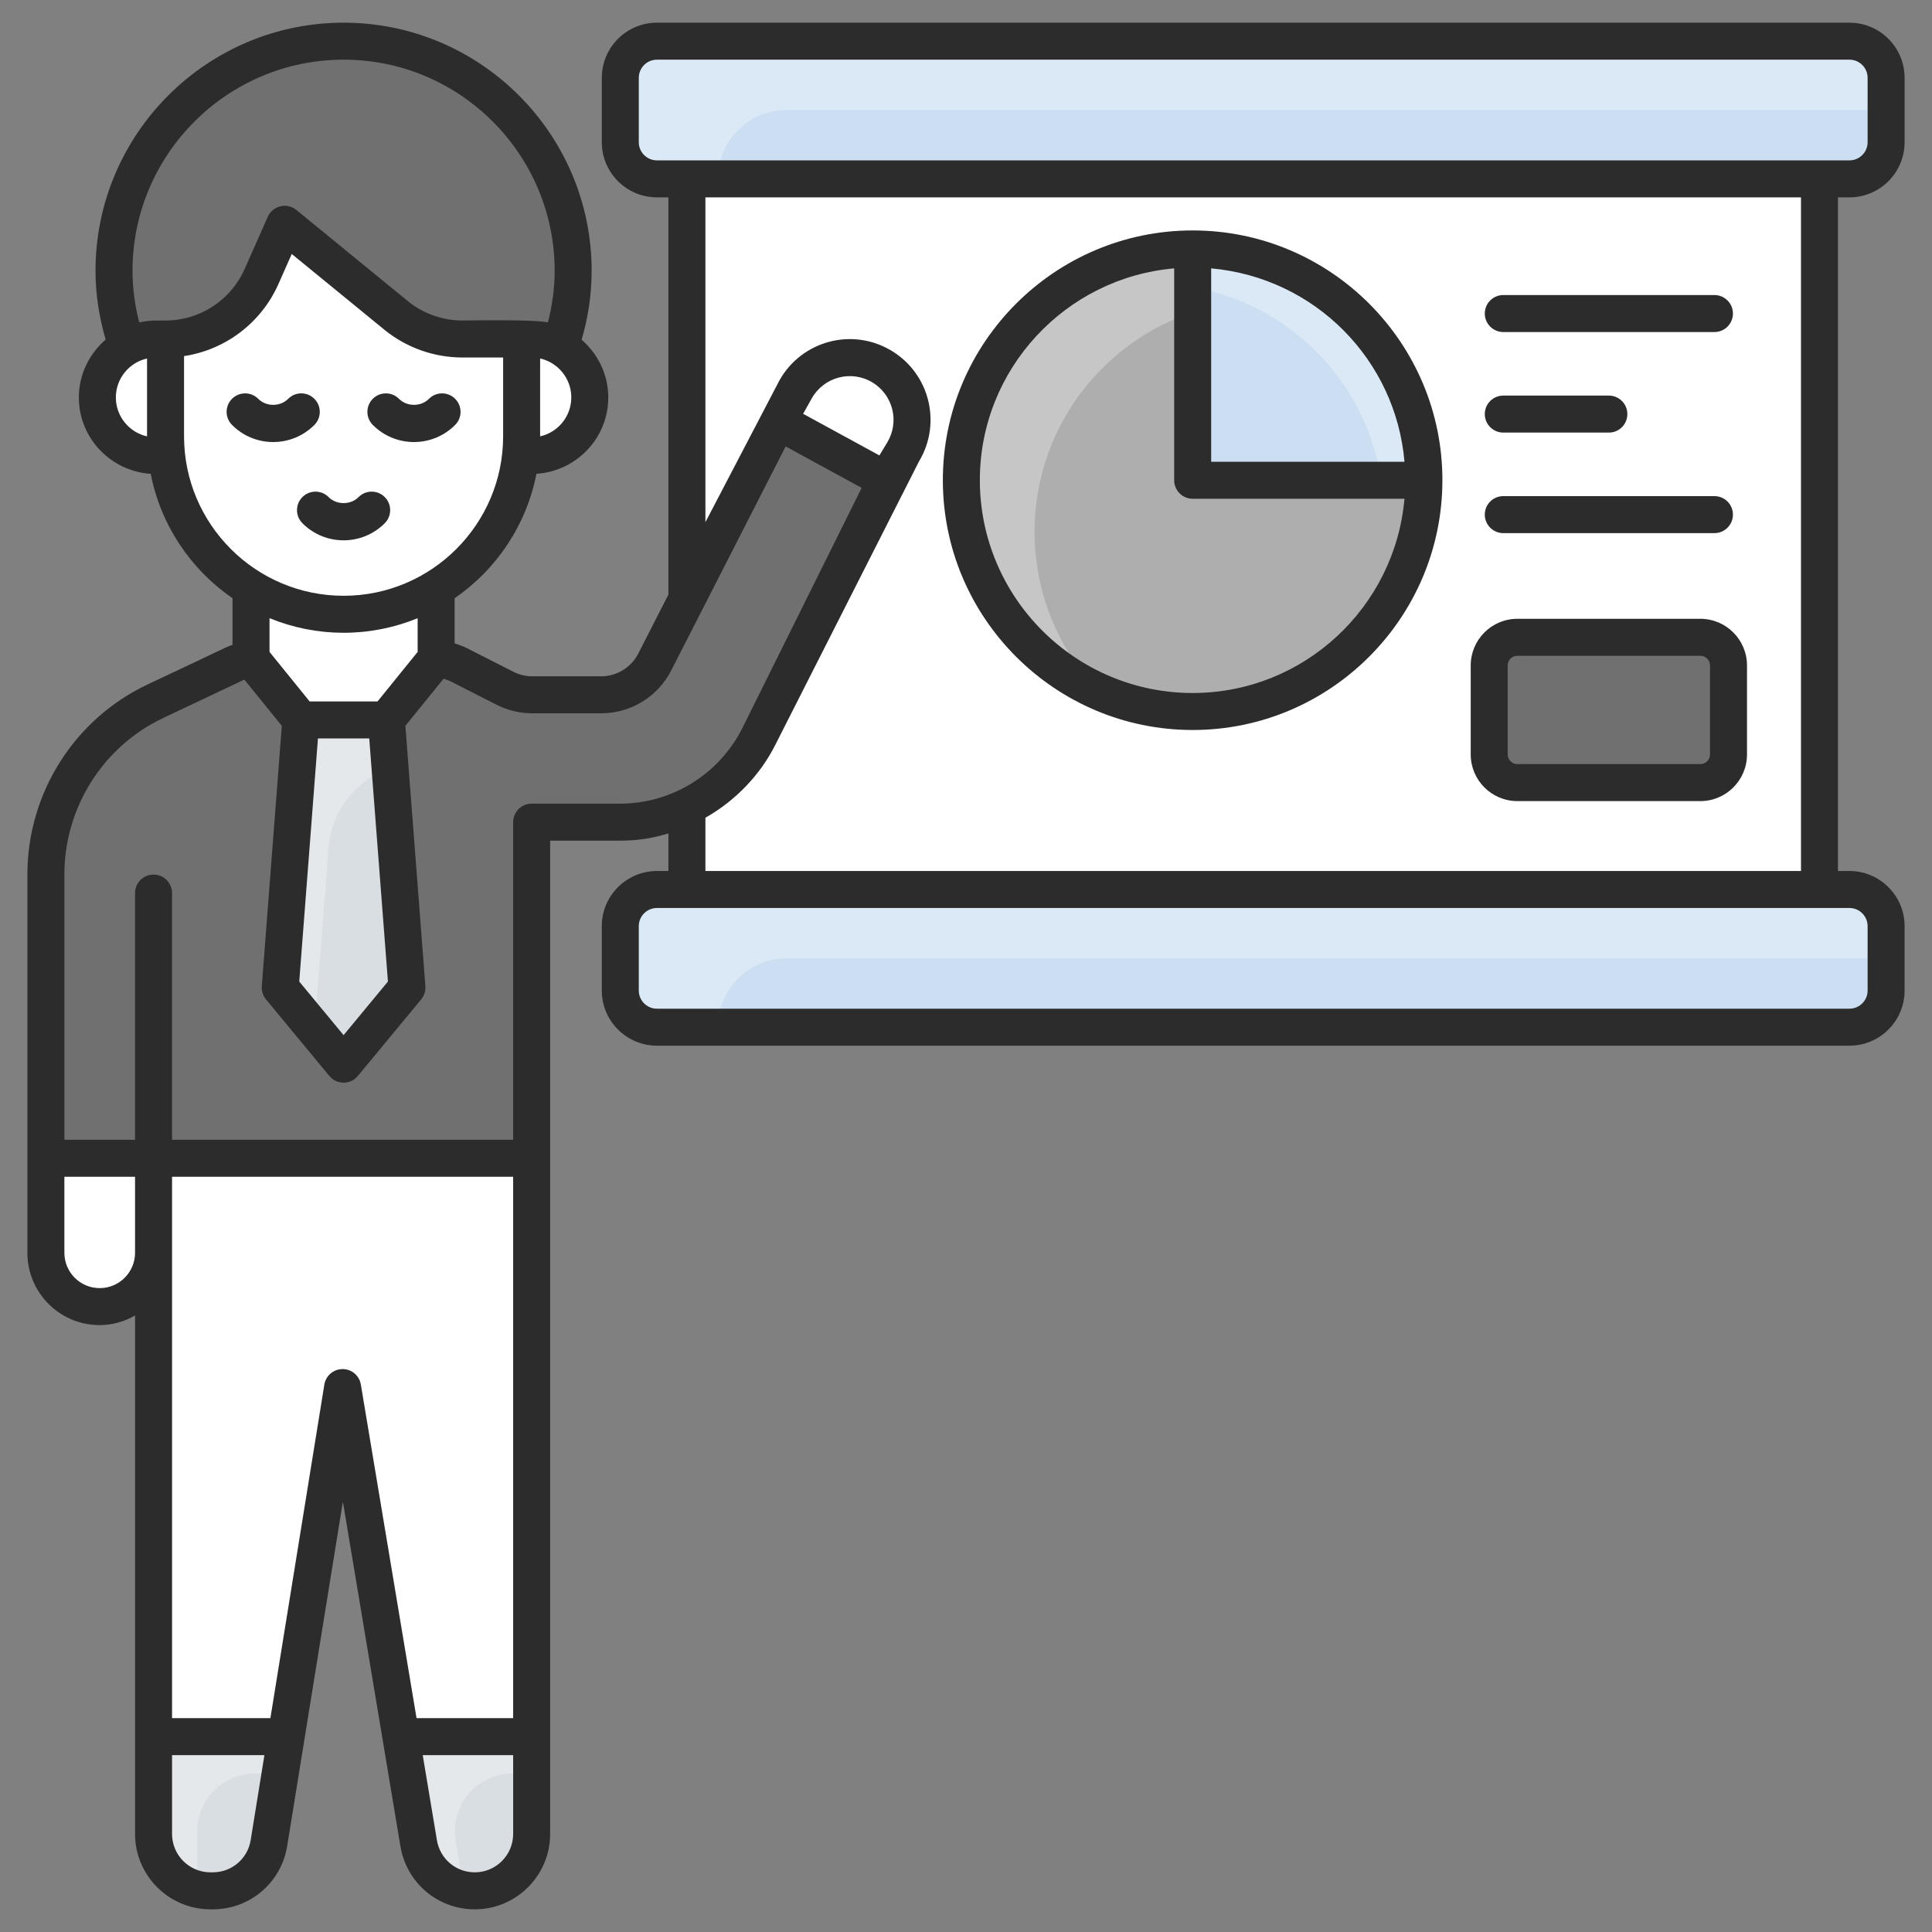 <svg xmlns="http://www.w3.org/2000/svg" xml:space="preserve" viewBox="0 0 512 512" enable-background="new 0 0 512 512" id="11962857">
  <rect x="0" y="0" width="512" height="512" fill="#808080" stroke="none"/>
  <g id="_x34_7_Business_Presentation" fill="#0966c2" class="color000000 svgShape">
    <g fill="#0966c2" class="color000000 svgShape">
      <g fill="#0966c2" class="color000000 svgShape">
        <rect width="300.143" height="188.325" x="182.04" y="47.402" fill="#ffffff" class="colorffffff svgShape"></rect>
      </g>
      <g fill="#0966c2" class="color000000 svgShape">
        <path d="M490.128,10.915H174.095c-5.363,0-9.71,4.348-9.71,9.71v17.067c0,5.363,4.348,9.71,9.71,9.71
				h316.033c5.363,0,9.711-4.348,9.711-9.71V20.625C499.838,15.262,495.491,10.915,490.128,10.915z" fill="#ccdff2" class="colord9f2cc svgShape"></path>
      </g>
      <g fill="#0966c2" class="color000000 svgShape">
        <path d="M490.128,235.728H174.095c-5.363,0-9.71,4.348-9.71,9.71v17.067c0,5.363,4.348,9.711,9.71,9.711
				h316.033c5.363,0,9.711-4.348,9.711-9.711v-17.067C499.838,240.075,495.491,235.728,490.128,235.728z" fill="#ccdff2" class="colord9f2cc svgShape"></path>
      </g>
      <g opacity=".3" fill="#0966c2" class="color000000 svgShape">
        <g fill="#0966c2" class="color000000 svgShape">
          <path d="M499.816,20.625v8.526H208.496c-10.125,0-18.237,8.171-18.237,18.237h-16.165
					c-5.388,0-9.711-4.322-9.711-9.71V20.625c0-5.388,4.323-9.711,9.711-9.711h316.01C495.493,10.915,499.816,15.237,499.816,20.625
					z" fill="#ffffff" class="colorffffff svgShape"></path>
        </g>
      </g>
      <g opacity=".3" fill="#0966c2" class="color000000 svgShape">
        <g fill="#0966c2" class="color000000 svgShape">
          <path d="M499.816,245.45v8.526H208.496c-10.125,0-18.237,8.171-18.237,18.237h-16.165
					c-5.388,0-9.711-4.322-9.711-9.711V245.45c0-5.388,4.323-9.711,9.711-9.711h316.01
					C495.493,235.74,499.816,240.062,499.816,245.45z" fill="#ffffff" class="colorffffff svgShape"></path>
        </g>
      </g>
      <g fill="#0966c2" class="color000000 svgShape">
        <path d="M458.072,176.351v23.586c0,4.12-3.34,7.461-7.461,7.461h-48.494c-4.12,0-7.461-3.34-7.461-7.461
				v-23.586c0-4.12,3.34-7.461,7.461-7.461h48.494C454.732,168.89,458.072,172.23,458.072,176.351z" fill="#707070" class="color576066 svgShape"></path>
      </g>
      <g fill="#0966c2" class="color000000 svgShape">
        <path d="M40.692,306.949v-70.28V306.949V332c0,7.872-6.393,14.265-14.265,14.265
				c-3.943,0-7.509-1.595-10.09-4.175c-2.58-2.58-4.175-6.147-4.175-10.09v-25.05V231.74c0-9.075,2.421-17.976,7.031-25.79
				c2.58-4.393,5.784-8.336,9.51-11.742c3.711-3.392,7.93-6.234,12.54-8.408l20.933-9.901c2.58-1.218,5.393-1.856,8.249-1.856h42.36
				c3.044,0,6.031,0.725,8.742,2.102l12.293,6.248c2.247,1.145,4.74,1.74,7.263,1.74h18.179c6.016,0,11.539-3.378,14.279-8.742
				l32.589-63.8l28.704,15.657l-33.662,67.772c-3.9,7.843-10.206,14.25-17.976,18.266c-2.928,1.508-6.016,2.653-9.191,3.436
				c-3.175,0.768-6.437,1.16-9.727,1.16h-23.383v89.068H46.607H40.692" fill="#707070" class="color576066 svgShape"></path>
      </g>
      <g fill="#0966c2" class="color000000 svgShape">
        <path d="M140.894,306.949v179.07c0,8.323-6.747,15.071-15.071,15.071h0
				c-7.366,0-13.652-5.324-14.865-12.589L90.793,367.72L71.27,488.426c-1.181,7.3-7.483,12.664-14.877,12.664h-0.63
				c-8.323,0-15.071-6.747-15.071-15.071v-179.07H140.894z" fill="#ffffff" class="colorffffff svgShape"></path>
      </g>
      <g fill="#0966c2" class="color000000 svgShape">
        <path d="M40.692,306.949V332c0,7.872-6.393,14.265-14.265,14.265c-3.943,0-7.509-1.595-10.09-4.175
				c-2.58-2.58-4.175-6.147-4.175-10.09v-25.05H40.692z" fill="#ffffff" class="colorffffff svgShape"></path>
      </g>
      <g fill="#0966c2" class="color000000 svgShape">
        <polygon points="115.583 155.951 115.583 174.504 102.391 190.787 79.718 190.787 66.526 174.504 66.526 155.951" fill="#ffffff" class="colorffffff svgShape"></polygon>
      </g>
      <g fill="#0966c2" class="color000000 svgShape">
        <polygon points="74.267 261.719 91.054 282.015 107.841 261.719 102.391 190.787 79.718 190.787" fill="#d9dee3" class="colord9dde3 svgShape"></polygon>
      </g>
      <g opacity=".3" fill="#0966c2" class="color000000 svgShape">
        <g fill="#0966c2" class="color000000 svgShape">
          <path d="M103.355,203.536c-3.209,1.086-6.072,2.863-8.491,5.084c-4.394,4.097-7.306,9.725-7.8,16.093
					l-3.702,48.032l-9.083-11.008l5.43-70.937h22.659L103.355,203.536z" fill="#ffffff" class="colorffffff svgShape"></path>
        </g>
      </g>
      <g fill="#0966c2" class="color000000 svgShape">
        <path d="M206.13,111.591l4.708-8.392c4.541-8.094,14.867-10.845,22.833-6.083l0,0
				c7.829,4.68,10.368,14.828,5.667,22.644l-4.505,7.489L206.13,111.591z" fill="#ffffff" class="colorffffff svgShape"></path>
      </g>
      <g fill="#0966c2" class="color000000 svgShape">
        <path d="M40.692,460.232v25.787c0,8.323,6.748,15.071,15.071,15.071h0.63
				c7.394,0,13.697-5.365,14.878-12.664l4.56-28.193H40.692z" fill="#d9dee3" class="colord9dde3 svgShape"></path>
      </g>
      <g fill="#0966c2" class="color000000 svgShape">
        <path d="M106.239,460.232l4.72,28.269c1.213,7.265,7.5,12.589,14.865,12.589
				c8.323,0,15.071-6.748,15.071-15.071v-25.787H106.239z" fill="#d9dee3" class="colord9dde3 svgShape"></path>
      </g>
      <g opacity=".3" fill="#0966c2" class="color000000 svgShape">
        <g fill="#0966c2" class="color000000 svgShape">
          <path d="M75.809,460.232l-1.58,9.774h-6.664c-8.491,0-15.303,6.862-15.303,15.303v10.169
					c0,1.876,0.346,3.702,0.987,5.381c-7.158-1.185-12.539-7.405-12.539-14.859v-25.768H75.809z" fill="#ffffff" class="colorffffff svgShape"></path>
        </g>
      </g>
      <g opacity=".3" fill="#0966c2" class="color000000 svgShape">
        <g fill="#0966c2" class="color000000 svgShape">
          <path d="M140.872,460.232v9.774h-4.986c-9.478,0-16.685,8.491-15.106,17.821l1.58,9.577
					c0.197,1.185,0.543,2.369,0.938,3.505c-6.22-1.086-11.255-5.973-12.341-12.391l-4.739-28.286H140.872z" fill="#ffffff" class="colorffffff svgShape"></path>
        </g>
      </g>
      <g fill="#0966c2" class="color000000 svgShape">
        <path d="M151.892,71.775c0,33.586-27.229,60.815-60.815,60.815c-33.631,0-60.86-27.229-60.86-60.815
				c0-33.631,27.229-60.86,60.86-60.86C124.662,10.915,151.892,38.144,151.892,71.775z" fill="#707070" class="color576066 svgShape"></path>
      </g>
      <g fill="#0966c2" class="color000000 svgShape">
        <path d="M138.239,89.84v25.766c0,26.059-21.125,47.185-47.185,47.185h0
				c-26.059,0-47.185-21.125-47.185-47.185V89.84h0c11.003,0,20.971-6.485,25.43-16.544l6.143-13.857l29.488,24.116
				c4.969,4.064,11.191,6.284,17.61,6.284H138.239z" fill="#ffffff" class="colorffffff svgShape"></path>
      </g>
      <g fill="#0966c2" class="color000000 svgShape">
        <path d="M156.302,105.325L156.302,105.325c0,8.547-6.929,15.476-15.476,15.476h-2.592V89.849h2.592
				C149.373,89.849,156.302,96.777,156.302,105.325z" fill="#ffffff" class="colorffffff svgShape"></path>
      </g>
      <g fill="#0966c2" class="color000000 svgShape">
        <path d="M25.802,105.325L25.802,105.325c0,8.547,6.929,15.476,15.476,15.476h2.592V89.849h-2.592
				C32.73,89.849,25.802,96.777,25.802,105.325z" fill="#ffffff" class="colorffffff svgShape"></path>
      </g>
      <g fill="#0966c2" class="color000000 svgShape">
        <path d="M377.349,127.249v0.022c-0.022,33.852-27.45,61.28-61.28,61.28
				c-33.852,0-61.301-27.45-61.301-61.301s27.45-61.28,61.301-61.28C349.9,65.97,377.349,93.398,377.349,127.249z" fill="#aeaeae" class="colorf66866 svgShape"></path>
      </g>
      <g opacity=".3" fill="#0966c2" class="color000000 svgShape">
        <g fill="#0966c2" class="color000000 svgShape">
          <path d="M360.34,84.867c-7.598-3.382-16.029-5.245-24.852-5.245c-33.871,0-61.321,27.45-61.321,61.321
					c0,16.421,6.47,31.322,17.009,42.351c-21.47-9.558-36.42-31.077-36.42-56.027c0-33.871,27.45-61.321,61.321-61.321
					C333.479,65.946,349.164,73.201,360.34,84.867z" fill="#ffffff" class="colorffffff svgShape"></path>
        </g>
      </g>
      <g fill="#0966c2" class="color000000 svgShape">
        <path d="M377.349,127.249v0.022h-61.28V65.97C349.9,65.97,377.349,93.398,377.349,127.249z" fill="#ccdff2" class="colord9f2cc svgShape"></path>
      </g>
      <g opacity=".3" fill="#0966c2" class="color000000 svgShape">
        <g fill="#0966c2" class="color000000 svgShape">
          <path d="M377.349,127.267h-11.274c-3.97-26.029-24.215-46.665-49.998-51.126V65.946
					C349.899,65.946,377.349,93.396,377.349,127.267z" fill="#ffffff" class="colorffffff svgShape"></path>
        </g>
      </g>
      <path d="M398.388 87.995h55.954c2.707 0 4.902-2.192 4.902-4.902 0-2.709-2.195-4.902-4.902-4.902h-55.954c-2.707 0-4.902 2.192-4.902 4.902C393.486 85.803 395.681 87.995 398.388 87.995zM398.388 114.639h27.977c2.707 0 4.902-2.192 4.902-4.902 0-2.709-2.195-4.902-4.902-4.902h-27.977c-2.707 0-4.902 2.192-4.902 4.902C393.486 112.446 395.681 114.639 398.388 114.639zM398.388 141.283h55.954c2.707 0 4.902-2.192 4.902-4.902s-2.195-4.902-4.902-4.902h-55.954c-2.707 0-4.902 2.192-4.902 4.902S395.681 141.283 398.388 141.283zM402.117 212.301h48.493c6.819 0 12.364-5.548 12.364-12.364v-23.585c0-6.817-5.546-12.365-12.364-12.365h-48.493c-6.817 0-12.362 5.548-12.362 12.365v23.585C389.755 206.753 395.3 212.301 402.117 212.301zM399.558 176.351c0-1.412 1.149-2.561 2.559-2.561h48.493c1.412 0 2.561 1.149 2.561 2.561v23.585c0 1.412-1.149 2.561-2.561 2.561h-48.493c-1.41 0-2.559-1.149-2.559-2.561V176.351z" fill="#2c2c2c" class="color242c35 svgShape"></path>
      <path d="M490.128,6.01H174.094c-8.056,0-14.612,6.558-14.612,14.614V37.69
			c0,8.056,6.556,14.614,14.612,14.614h3.044v105.265l-7.963,15.589c-1.912,3.748-5.711,6.075-9.914,6.075h-18.181
			c-1.742,0-3.485-0.416-5.041-1.211l-12.293-6.247c-1.045-0.531-2.155-0.91-3.265-1.279v-11.957
			c11.051-7.599,19.024-19.341,21.676-32.973c10.605-0.702,19.043-9.465,19.043-20.242c0-6.124-2.772-11.56-7.062-15.299
			c1.702-5.798,2.653-11.91,2.653-18.252c0-36.261-29.482-65.762-65.719-65.762c-36.261,0-65.76,29.501-65.76,65.762
			c0,6.335,0.992,12.423,2.688,18.218c-4.314,3.739-7.104,9.191-7.104,15.334c0,10.779,8.44,19.544,19.048,20.244
			c2.653,13.631,10.626,25.373,21.676,32.972v12.339c-3.082,1.18,0.629-0.339-22.47,10.49C19.684,190.546,7.26,210.216,7.26,231.74
			c0,31.768,0,67.586,0,100.261c0,10.527,8.508,19.167,19.167,19.167c3.417,0,6.582-0.973,9.363-2.546c0,84.219,0,89.254,0,137.397
			c0,11.01,8.961,19.971,19.973,19.971h0.629c9.854,0,18.145-7.056,19.717-16.783l14.76-91.262
			c3.888,23.287,11.373,68.125,15.253,91.367c1.616,9.665,9.899,16.677,19.7,16.677c11.012,0,19.973-8.961,19.973-19.971
			c0-33.4,0-232.397,0-263.235h18.48c5.426,0,9.049-0.801,12.862-1.911v9.953h-3.044c-8.056,0-14.612,6.558-14.612,14.614v17.065
			c0,8.056,6.556,14.614,14.612,14.614h316.034c8.056,0,14.612-6.558,14.612-14.614V245.44c0-8.056-6.556-14.614-14.612-14.614
			h-3.044V52.304h3.044c8.056,0,14.612-6.558,14.612-14.614V20.625C504.74,12.568,498.185,6.01,490.128,6.01z M143.138,115.643
			c0-0.012,0.002-0.025,0.002-0.037V95.004c4.719,1.06,8.26,5.285,8.26,10.319C151.4,110.358,147.859,114.584,143.138,115.643z
			 M35.119,71.772c0-30.856,25.102-55.959,55.956-55.959c30.832,0,55.915,25.102,55.915,55.959c0,4.728-0.663,9.293-1.788,13.674
			c-3.61-0.795-18.947-0.549-22.664-0.51c-5.275,0-10.426-1.838-14.507-5.175L78.546,55.645c-1.187-0.967-2.755-1.331-4.241-0.972
			c-1.486,0.354-2.724,1.383-3.344,2.781L64.82,71.308c-3.669,8.281-11.893,13.628-20.95,13.628c-0.017,0-0.031,0.01-0.048,0.01
			c-1.302,0.045-3.743-0.2-6.928,0.503C35.775,81.065,35.119,76.499,35.119,71.772z M38.968,115.644
			c-4.722-1.058-8.265-5.285-8.265-10.32s3.542-9.263,8.265-10.32v20.603V115.644z M48.772,115.606V94.371
			c10.933-1.656,20.442-8.784,25.009-19.09l3.535-7.975l24.511,20.047c5.826,4.763,13.181,7.386,20.713,7.386h10.797v20.866
			c0,23.317-18.968,42.282-42.282,42.282S48.772,138.923,48.772,115.606z M110.68,163.823v8.943l-10.627,13.121H82.057
			l-10.629-13.121v-8.943C83.807,168.88,97.802,169.084,110.68,163.823z M84.259,195.69h13.592l4.952,64.431l-11.749,14.203
			l-11.749-14.203L84.259,195.69z M26.426,341.364c-5.186,0-9.363-4.193-9.363-9.363v-20.148H35.79v20.148
			C35.79,337.166,31.589,341.364,26.426,341.364z M56.392,496.186h-0.629c-5.608,0-10.17-4.562-10.17-10.167v-20.885h24.478
			l-3.64,22.513C65.631,492.596,61.409,496.186,56.392,496.186z M90.793,362.819c-0.005,0-0.007,0-0.012,0
			c-2.401,0.005-4.445,1.747-4.828,4.121l-14.296,88.39H45.593c0-30.07,0-113.305,0-143.477h90.4V455.33h-25.604l-14.762-88.418
			C95.233,364.552,93.189,362.819,90.793,362.819z M135.993,486.019c0,5.605-4.562,10.167-10.17,10.167
			c-4.99,0-9.21-3.571-10.031-8.492l-3.766-22.561h23.967V486.019z M164.276,212.98h-23.381c-2.707,0-4.902,2.192-4.902,4.902
			v84.168h-90.4v-65.379c0-2.709-2.195-4.902-4.902-4.902c-2.707,0-4.902,2.192-4.902,4.902v65.379H17.063v-70.31
			c0-17.521,10.053-33.864,26.278-41.507l20.926-9.904c0.17-0.08,0.352-0.108,0.524-0.181l9.892,12.211l-5.303,68.988
			c-0.098,1.264,0.302,2.518,1.111,3.499l16.788,20.296c0.931,1.125,2.317,1.776,3.777,1.776c1.46,0,2.846-0.651,3.777-1.776
			l16.788-20.296c0.809-0.981,1.209-2.235,1.111-3.499l-5.301-68.988l10.118-12.491c0.591,0.209,1.2,0.364,1.76,0.649l12.29,6.247
			c2.925,1.489,6.204,2.274,9.485,2.274h18.181c7.903,0,15.048-4.375,18.645-11.417l30.299-59.314l20.138,10.986l-31.562,63.546
			C190.668,205.133,178.09,212.98,164.276,212.98z M212.832,109.661l2.281-4.064c3.192-5.69,10.44-7.629,16.043-4.275
			c5.504,3.287,7.289,10.414,3.98,15.912l-2.082,3.46C231.535,119.864,211.587,108.981,212.832,109.661z M494.937,245.44v17.065
			c0,2.652-2.156,4.811-4.808,4.811H174.094c-2.652,0-4.808-2.159-4.808-4.811V245.44c0-2.652,2.156-4.811,4.808-4.811
			c73.075,0,241.321,0,316.034,0C492.78,240.629,494.937,242.788,494.937,245.44z M477.28,230.826H186.942V216.71
			c7.94-4.509,14.546-11.318,18.619-19.507c3.883-7.66-14.067,27.749,37.977-74.915c6.103-10.148,2.818-23.3-7.35-29.382
			c-10.449-6.242-23.786-2.516-29.624,7.894c-0.258,0.495-20.928,40.08-19.621,37.577V52.304H477.28V230.826z M494.937,37.69
			c0,2.652-2.156,4.811-4.808,4.811c-73.075,0-241.321,0-316.034,0c-2.652,0-4.808-2.159-4.808-4.811V20.625
			c0-2.652,2.156-4.811,4.808-4.811h316.034c2.652,0,4.808,2.159,4.808,4.811V37.69z" fill="#2c2c2c" class="color242c35 svgShape"></path>
      <path d="M83.294 105.668c-1.922-1.905-5.029-1.896-6.931.029-2.097 2.121-5.818 2.121-7.925 0-1.9-1.92-5.007-1.929-6.931-.029-1.922 1.905-1.936 5.012-.029 6.931 6.008 6.062 15.837 6.062 21.845 0C85.231 110.68 85.216 107.573 83.294 105.668zM120.63 112.6c1.908-1.92 1.893-5.026-.029-6.931-1.924-1.905-5.031-1.896-6.931.029-2.099 2.121-5.823 2.121-7.925 0-1.903-1.92-5.009-1.929-6.931-.029-1.922 1.905-1.936 5.012-.029 6.931C104.793 118.662 114.622 118.662 120.63 112.6zM101.978 138.645c1.905-1.92 1.893-5.021-.026-6.931-1.927-1.91-5.026-1.9-6.934.029-2.101 2.116-5.826 2.116-7.927 0-1.91-1.924-5.009-1.934-6.934-.029-1.92 1.91-1.932 5.012-.026 6.931C86.143 144.707 95.965 144.707 101.978 138.645zM316.07 193.455c36.469 0 66.157-29.688 66.181-66.183v-.024c0-36.49-29.688-66.179-66.181-66.179-36.505 0-66.205 29.688-66.205 66.179C249.866 163.752 279.566 193.455 316.07 193.455zM320.972 71.121c27.635 2.483 48.946 24.366 51.229 51.249h-51.229V71.121zM311.169 71.121v56.151c0 2.709 2.195 4.902 4.902 4.902h56.126c-2.515 28.798-26.714 51.478-56.126 51.478-31.1 0-56.401-25.303-56.401-56.404C259.669 97.815 282.359 73.617 311.169 71.121z" fill="#2c2c2c" class="color242c35 svgShape"></path>
    </g>
  </g>
</svg>
